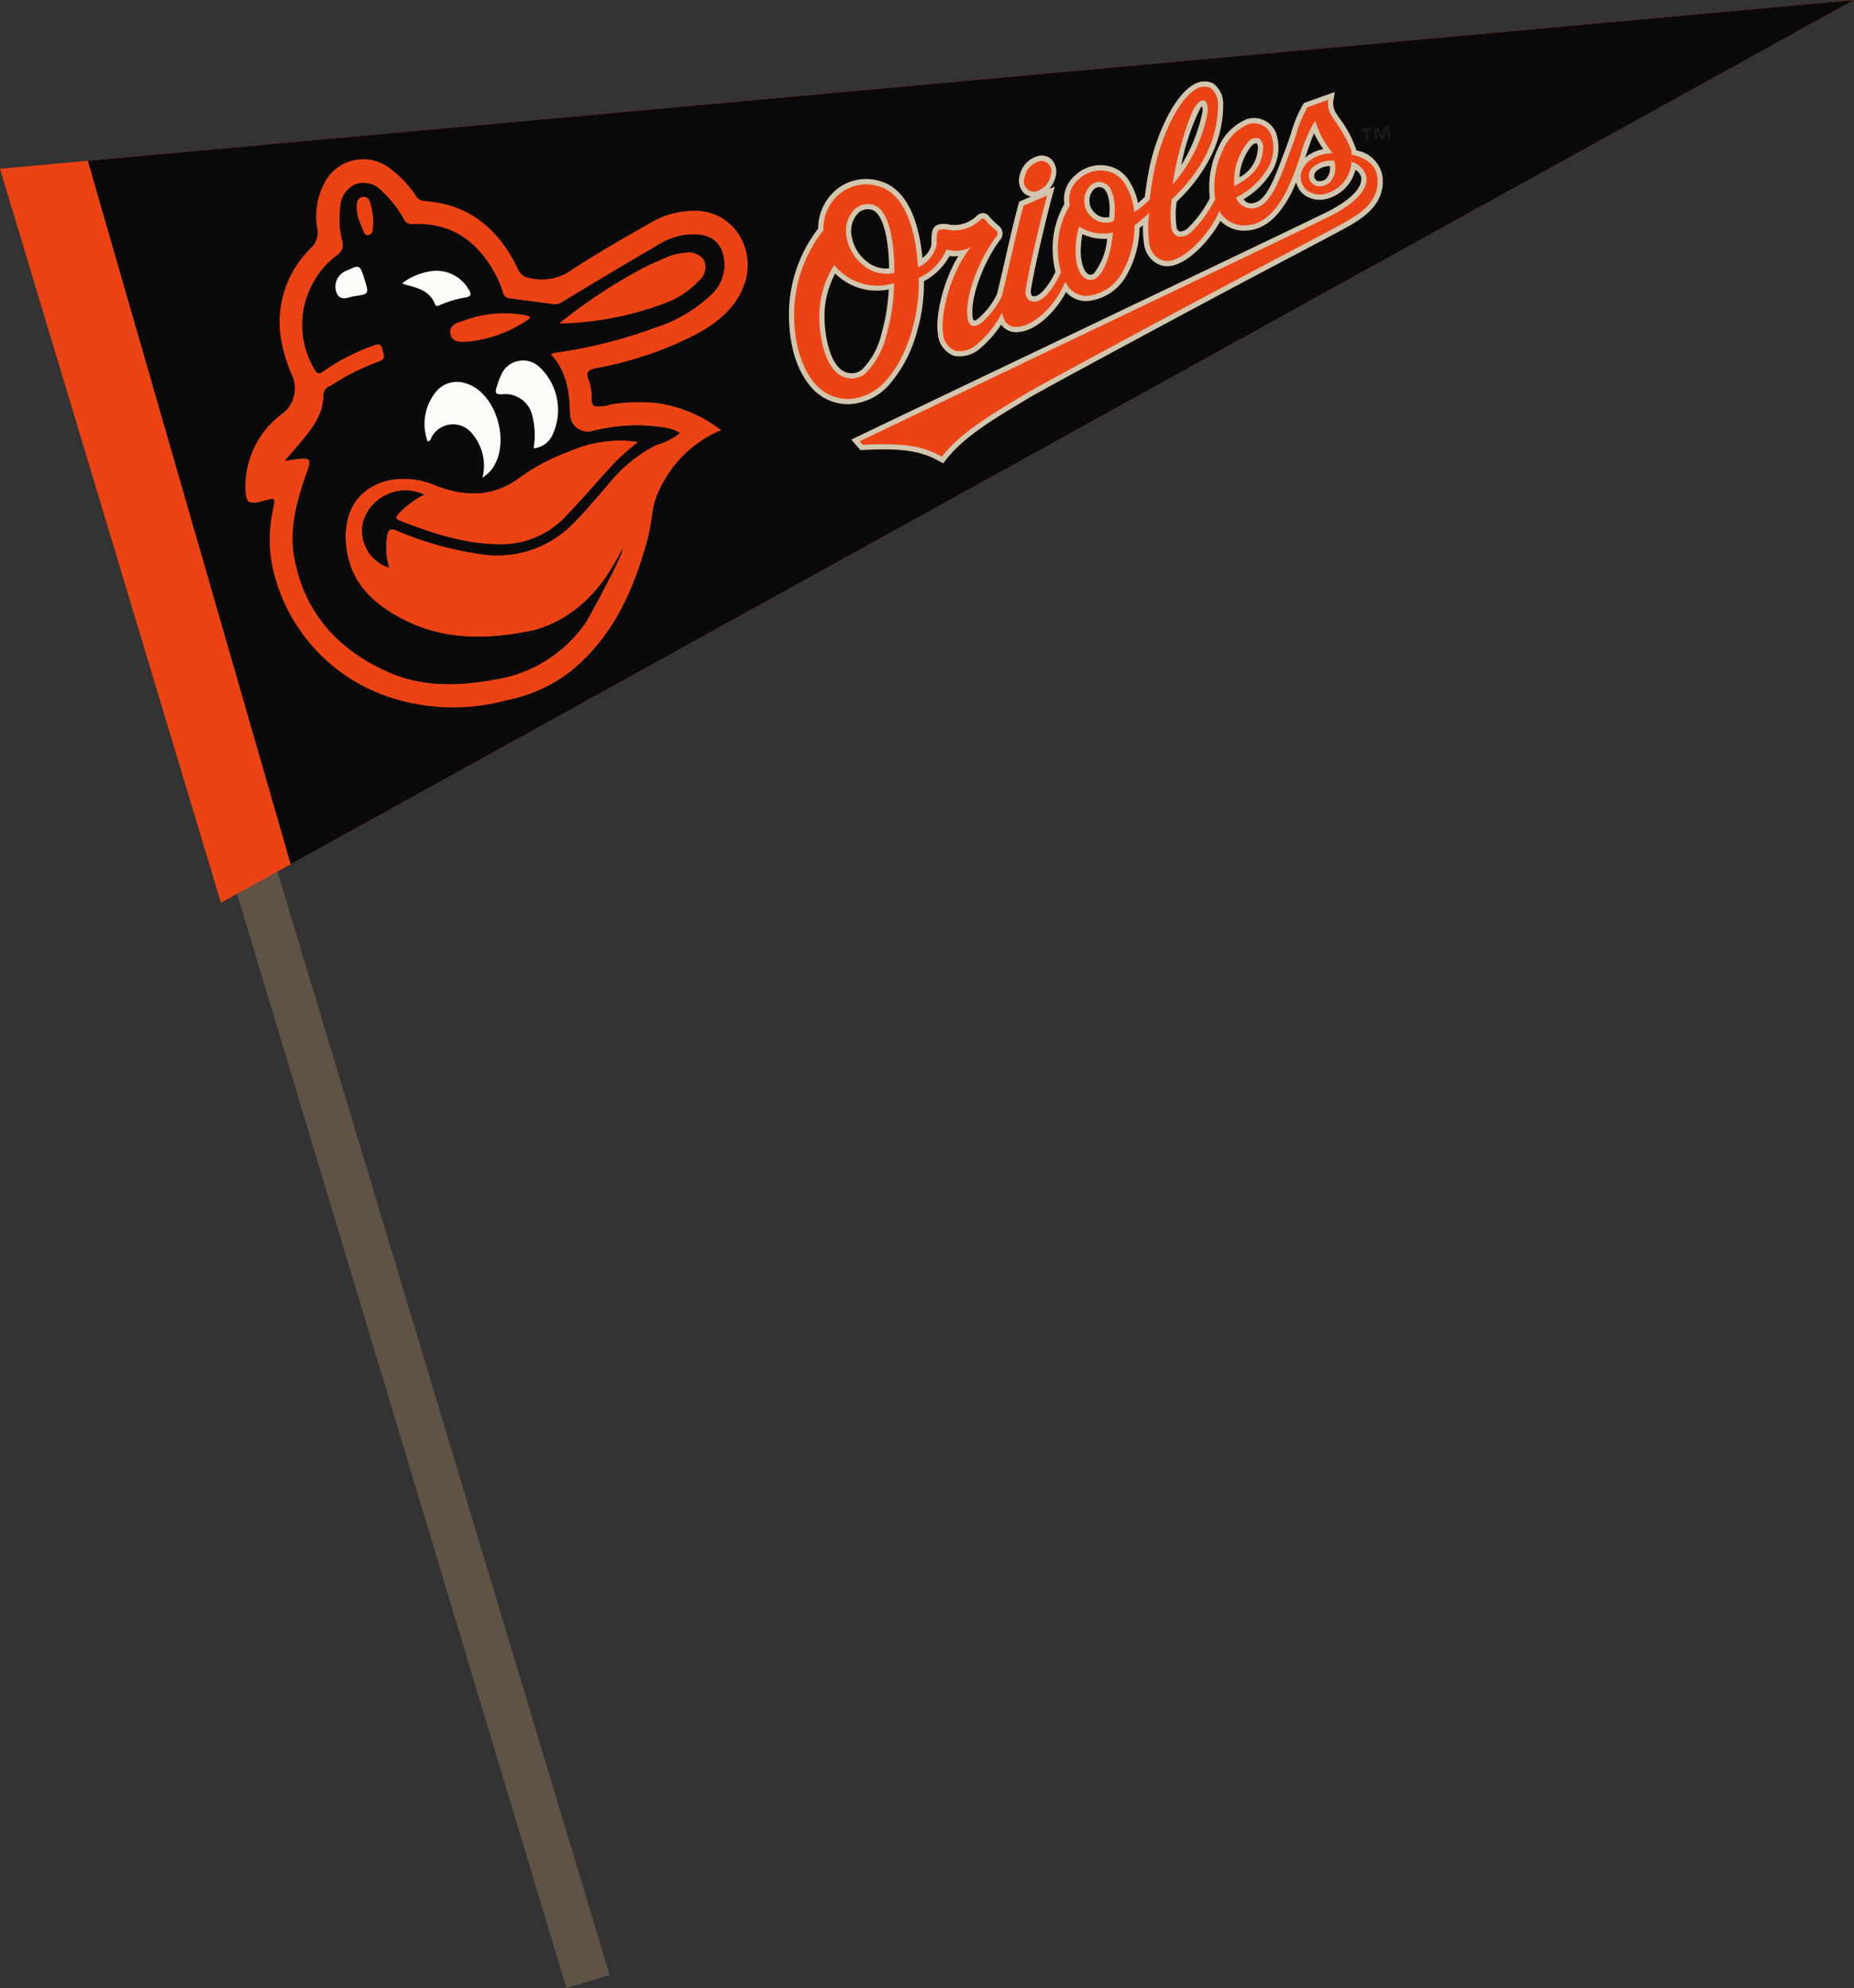 <svg id="Layer_1" data-name="Layer 1" xmlns="http://www.w3.org/2000/svg" viewBox="0 0 187.435 200.936">
  <rect x="0" y="0" width="187.435" height="200.936" fill="#333333" stroke="none"/>
  <defs>
    <style>
      .cls-1 {
        fill: #5f5346;
      }

      .cls-2, .cls-6 {
        fill: #ec4315;
      }

      .cls-3 {
        fill: #0a0a0a;
      }

      .cls-4 {
        fill: #fbfdf9;
      }

      .cls-5 {
        fill: #d2c6ae;
      }

      .cls-5, .cls-6, .cls-7 {
        fill-rule: evenodd;
      }

      .cls-7 {
        fill: #1a1818;
      }
    </style>
  </defs>
  <title>a5e6d33c-4282-45a7-b064-dfaade7acff1</title>
  <g>
    <rect class="cls-1" x="34.85" y="48.76" width="4.563" height="154.8" transform="translate(-34.795 16.061) rotate(-16.756)"/>
    <g>
      <polygon class="cls-2" points="0 17.056 22.336 91.243 187.435 0 0 17.056"/>
      <polygon class="cls-3" points="29.389 87.345 187.435 0 8.88 16.248 29.389 87.345"/>
      <g id="_4nTeGx.tif" data-name="4nTeGx.tif">
        <g>
          <path class="cls-2" d="M72.9,43.477a11.945,11.945,0,0,0-6.355,6.3c-0.677,1.4-.624,3.008-1.019,4.5-1.392,5.245-3.5,10.073-7.862,13.6a15.354,15.354,0,0,1-6.381,2.883A20.612,20.612,0,0,1,40.135,70.7,17.827,17.827,0,0,1,27.5,57.071a14.271,14.271,0,0,1,.14-5.74c0.178-1.019.174-1.03-.826-0.749-1.724.484-2.024,0.314-2-1.516a9.136,9.136,0,0,1,3.567-7.135,3.222,3.222,0,0,0,1.136-4.02,15.623,15.623,0,0,1-1.12-3.734,10.442,10.442,0,0,1,3-9.074,2.106,2.106,0,0,0,.69-1.958,7.134,7.134,0,0,1,.636-4.5,4.411,4.411,0,0,1,6.9-1.466,10.963,10.963,0,0,1,2.405,2.575,1.133,1.133,0,0,0,.944.576c4.615,0.313,7.535,2.966,9.438,6.95a1.384,1.384,0,0,0,1.077.807,5.239,5.239,0,0,0,4.489-.931c2.521-1.638,5.143-3.125,7.754-4.619a8.744,8.744,0,0,1,4.781-1.23c3.971,0.178,6.289,4.45,4.426,8.2-1.136,2.284-3.159,3.608-5.363,4.687a36.685,36.685,0,0,1-9.3,3.02c-0.764.146-1.114,0.425-.741,1.233a5.656,5.656,0,0,1,.229.953c0.145,0.559-.115,1.389.339,1.634a3.36,3.36,0,0,0,1.711-.173,18.85,18.85,0,0,1,4.6-.123A13.64,13.64,0,0,1,72.9,43.477ZM55.648,35.786a4.051,4.051,0,0,1,.478-0.141A48.8,48.8,0,0,0,66.2,33.117a14.587,14.587,0,0,0,5.922-3.556,4.085,4.085,0,0,0,.784-4.378c-0.68-1.259-1.715-1.619-3.648-1.431a7.142,7.142,0,0,0-2.9,1.116c-3.168,1.838-6.3,3.73-9.441,5.62a1.411,1.411,0,0,1-.994.271c-1.426-.207-2.856-0.386-4.285-0.57a0.787,0.787,0,0,1-.79-0.581,10.54,10.54,0,0,0-.783-1.9c-1.781-3.28-4.4-5.228-8.286-5.037a0.945,0.945,0,0,1-.994-0.571,10.84,10.84,0,0,0-2.106-2.7,2.52,2.52,0,0,0-2.761-.758,2.62,2.62,0,0,0-1.511,2.355,8.659,8.659,0,0,0,.2,3.317,1.258,1.258,0,0,1-.464,1.445,8.787,8.787,0,0,0-2.362,11.529c0.264,0.507.46,0.56,0.936,0.21a21.042,21.042,0,0,1,4.956-2.554c0.391-.151.827-0.351,0.983,0.324,0.12,0.521.467,0.993-.393,1.313a22.23,22.23,0,0,0-4.809,2.415,1.054,1.054,0,0,0-.741.837c0.032,1.955-1.066,3.384-2.227,4.782-0.5.6-1.016,1.189-1.672,1.956,0.573-.085.888-0.142,1.205-0.177,1.4-.154,1.5-0.011,1.023,1.324-1,2.8-1.814,5.686-1.274,8.653,1.019,5.6,4.468,9.355,9.59,11.589,3.39,1.479,6.946,1.383,10.523.739a13.694,13.694,0,0,0,9.385-5.86c0.133-.2,3.834-6.96,3.653-7.323-3.162,6.443-7.527,7.926-9.654,8.335-4.287.824-8.494,0.822-12.46-1.215-2.715-1.395-4.99-3.27-5.667-6.508-0.635-3.035.082-6.662,4.25-7.607a8,8,0,0,1,4.706.564c2.925,1.116,5.7,1.176,8.384-.781A20.753,20.753,0,0,1,57.584,45.6a12.6,12.6,0,0,1,6.956-.942,29.327,29.327,0,0,0-2.23,1.945c-1.662,1.763-3.221,3.624-4.9,5.368a8.929,8.929,0,0,1-6.272,3.041c-3.795.121-7.29-1.039-10.749-2.393-0.5-.195-0.368-0.413-0.106-0.707a9.279,9.279,0,0,1,2.584-1.922,4.48,4.48,0,0,0-6.071,2.491,3.892,3.892,0,0,0,2.534,4.882,7.232,7.232,0,0,1-.215-3.124c0.106-.75.345-0.9,1.063-0.6a32.862,32.862,0,0,0,8.011,2.286A10.715,10.715,0,0,0,57.9,52.946c1.26-1.251,2.377-2.62,3.546-3.946a14.687,14.687,0,0,1,4.887-4.025,7.134,7.134,0,0,0,2.395-1.2,4.05,4.05,0,0,0-1.736-.576,17.923,17.923,0,0,0-7.2.4,1.816,1.816,0,0,1-2.182-1.706C57.564,39.707,57.33,37.574,55.648,35.786Z"/>
          <path class="cls-3" d="M55.648,35.786c1.683,1.788,1.916,3.921,1.963,6.108A1.816,1.816,0,0,0,59.793,43.6a17.923,17.923,0,0,1,7.2-.4,4.05,4.05,0,0,1,1.736.576,7.134,7.134,0,0,1-2.395,1.2A14.687,14.687,0,0,0,61.448,49c-1.169,1.326-2.286,2.695-3.546,3.946a10.715,10.715,0,0,1-9.715,2.986,32.862,32.862,0,0,1-8.011-2.286c-0.718-.305-0.957-0.153-1.063.6a7.232,7.232,0,0,0,.215,3.124,3.892,3.892,0,0,1-2.534-4.882,4.48,4.48,0,0,1,6.071-2.491,9.279,9.279,0,0,0-2.584,1.922c-0.262.294-.392,0.512,0.106,0.707,3.46,1.355,6.955,2.515,10.749,2.393a8.929,8.929,0,0,0,6.272-3.041c1.681-1.744,3.24-3.605,4.9-5.368a29.327,29.327,0,0,1,2.23-1.945,12.6,12.6,0,0,0-6.956.942A20.753,20.753,0,0,0,52.477,48.3c-2.686,1.957-5.459,1.9-8.384.781a8,8,0,0,0-4.706-.564c-4.168.945-4.885,4.572-4.25,7.607,0.677,3.238,2.952,5.114,5.667,6.508,3.966,2.037,8.173,2.039,12.46,1.215,2.127-.409,5.149.122,9.654-8.335,0.181,0.363-3.52,7.126-3.653,7.323a13.694,13.694,0,0,1-9.385,5.86c-3.577.644-7.133,0.74-10.523-.739-5.121-2.234-8.57-5.99-9.59-11.589-0.54-2.966.273-5.853,1.274-8.653,0.477-1.335.378-1.478-1.023-1.324-0.317.035-.632,0.092-1.205,0.177,0.656-.766,1.172-1.354,1.672-1.956,1.161-1.4,2.259-2.827,2.227-4.782a1.054,1.054,0,0,1,.741-0.837,22.23,22.23,0,0,1,4.809-2.415c0.86-.32.513-0.792,0.393-1.313-0.155-.675-0.592-0.475-0.983-0.324a21.042,21.042,0,0,0-4.956,2.554c-0.476.35-.672,0.3-0.936-0.21a8.787,8.787,0,0,1,2.362-11.529,1.258,1.258,0,0,0,.464-1.445,8.659,8.659,0,0,1-.2-3.317,2.62,2.62,0,0,1,1.511-2.355,2.52,2.52,0,0,1,2.761.758,10.84,10.84,0,0,1,2.106,2.7,0.945,0.945,0,0,0,.994.571c3.882-.191,6.5,1.757,8.286,5.037a10.54,10.54,0,0,1,.783,1.9,0.787,0.787,0,0,0,.79.581c1.429,0.184,2.859.363,4.285,0.57a1.411,1.411,0,0,0,.994-0.271c3.137-1.89,6.273-3.782,9.441-5.62a7.142,7.142,0,0,1,2.9-1.116c1.933-.187,2.968.172,3.648,1.431a4.085,4.085,0,0,1-.784,4.378A14.587,14.587,0,0,1,66.2,33.117a48.8,48.8,0,0,1-10.074,2.528A4.051,4.051,0,0,0,55.648,35.786ZM56.516,32.7a31.952,31.952,0,0,0,10.747-2.071,8.713,8.713,0,0,0,3.4-2.259,1.775,1.775,0,0,0,.521-2.05,1.849,1.849,0,0,0-1.987-.756,5.526,5.526,0,0,0-1.9.478c-0.805.355-1.619,0.7-2.4,1.109A54.422,54.422,0,0,0,56.516,32.7ZM48.769,48.315c0.329-.277.517-0.409,0.674-0.572,2.349-2.426.91-8.015-2.325-8.987a2.738,2.738,0,0,0-3.094.909,5.142,5.142,0,0,0-.784,4.969,0.5,0.5,0,0,0,.36-0.38,2.46,2.46,0,0,1,4.184-.362A4.958,4.958,0,0,1,48.769,48.315Zm5.173-3a2.354,2.354,0,0,0,1.911-1.344,5.938,5.938,0,0,0-1.28-6.83,2.409,2.409,0,0,0-3.93.8,7.807,7.807,0,0,0-.431,1.2c-0.155.482-.165,0.761,0.542,0.716a2.8,2.8,0,0,1,3.067,2.19A7.963,7.963,0,0,1,53.942,45.317ZM53.609,32.145a0.723,0.723,0,0,0-.17-0.2,3.683,3.683,0,0,0-.474-0.114A11.765,11.765,0,0,0,47,32.367c-0.68.231-1.655,0.434-1.46,1.391,0.19,0.932,1.169.8,1.889,0.763A13.007,13.007,0,0,0,53.609,32.145ZM40.658,28.627a3.1,3.1,0,0,0,.352.154c1.206,0.317,2.431.6,2.956,1.95,0.106,0.271.311,0.205,0.478,0.119a11.207,11.207,0,0,1,2.706-.8c0.411-.094.53-0.252,0.3-0.675A3.772,3.772,0,0,0,43.608,27.4,6.362,6.362,0,0,0,40.658,28.627Zm-3.78-.31c-0.482-1.565-.521-1.587-1.754-0.991a1.733,1.733,0,0,0-1.154,2.107c0.36,1.164,1.256.577,1.888,0.5C37.307,29.743,37.3,29.682,36.879,28.317Zm-0.5-5.855c0.075,0.184.228,0.613,0.425,1.021a0.39,0.39,0,0,0,.464.266,0.443,0.443,0,0,0,.391-0.378,6.254,6.254,0,0,0-.3-3.064,0.625,0.625,0,0,0-.7-0.41,0.694,0.694,0,0,0-.565.6A3.7,3.7,0,0,0,36.38,22.461Z"/>
          <path class="cls-2" d="M56.516,32.7a54.422,54.422,0,0,1,8.386-5.55c0.777-.41,1.591-0.754,2.4-1.109a5.526,5.526,0,0,1,1.9-.478,1.849,1.849,0,0,1,1.987.756,1.775,1.775,0,0,1-.521,2.05,8.713,8.713,0,0,1-3.4,2.259A31.952,31.952,0,0,1,56.516,32.7Z"/>
          <path class="cls-4" d="M48.769,48.315a4.958,4.958,0,0,0-.987-4.423,2.46,2.46,0,0,0-4.184.362,0.5,0.5,0,0,1-.36.38,5.142,5.142,0,0,1,.784-4.969,2.738,2.738,0,0,1,3.094-.909c3.235,0.972,4.674,6.561,2.325,8.987C49.286,47.906,49.1,48.038,48.769,48.315Z"/>
          <path class="cls-4" d="M53.942,45.317a7.963,7.963,0,0,0-.121-3.277,2.8,2.8,0,0,0-3.067-2.19c-0.707.046-.7-0.233-0.542-0.716a7.807,7.807,0,0,1,.431-1.2,2.409,2.409,0,0,1,3.93-.8,5.938,5.938,0,0,1,1.28,6.83A2.354,2.354,0,0,1,53.942,45.317Z"/>
          <path class="cls-2" d="M53.609,32.145a13.007,13.007,0,0,1-6.184,2.376c-0.72.035-1.7,0.169-1.889-.763-0.195-.957.78-1.16,1.46-1.391a11.765,11.765,0,0,1,5.969-.534,3.683,3.683,0,0,1,.474.114A0.723,0.723,0,0,1,53.609,32.145Z"/>
          <path class="cls-4" d="M40.658,28.627a6.362,6.362,0,0,1,2.95-1.223,3.772,3.772,0,0,1,3.843,1.968c0.23,0.424.111,0.581-.3,0.675a11.207,11.207,0,0,0-2.706.8c-0.167.086-.373,0.152-0.478-0.119-0.525-1.347-1.751-1.633-2.956-1.95A3.1,3.1,0,0,1,40.658,28.627Z"/>
          <path class="cls-4" d="M36.879,28.317c0.42,1.365.428,1.427-1.02,1.612-0.632.081-1.528,0.668-1.888-.5a1.733,1.733,0,0,1,1.154-2.107C36.358,26.73,36.4,26.752,36.879,28.317Z"/>
          <path class="cls-2" d="M36.38,22.461a3.7,3.7,0,0,1-.286-1.962,0.694,0.694,0,0,1,.565-0.6,0.625,0.625,0,0,1,.7.41,6.254,6.254,0,0,1,.3,3.064,0.443,0.443,0,0,1-.391.378,0.39,0.39,0,0,1-.464-0.266C36.609,23.074,36.455,22.646,36.38,22.461Z"/>
        </g>
      </g>
      <g>
        <path class="cls-5" d="M137.135,15.207a11.157,11.157,0,0,0-1.748-3.3c-0.165-.246-0.294-0.441-0.369-0.565a1.75,1.75,0,0,1-.211-1.173l0.139-.874-0.832.3L132,10.35l-0.156.056-0.1.135a12.47,12.47,0,0,0-1.256,3.038c-0.285.886-.784,2.184-1.185,3.226l-0.011.028c-0.984,2.561-1.7,3.565-2.637,3.7a0.89,0.89,0,0,1-.931-0.4,8,8,0,0,0,2.745-2.626,4.643,4.643,0,0,0,.55-4.029,2.4,2.4,0,0,0-3.017-1.422,5.5,5.5,0,0,0-2.876,2.955,9.209,9.209,0,0,0-.815,5.011,11.54,11.54,0,0,1-2.167,2.98,1.294,1.294,0,0,1-.861.4,0.525,0.525,0,0,1-.332-0.452,8.266,8.266,0,0,1,.017-2.577,16.374,16.374,0,0,0,3.545-4.761,11.536,11.536,0,0,0,1.144-4.928,2.553,2.553,0,0,0-1.011-2.255,2.02,2.02,0,0,0-1.824.036c-2.264,1.136-4.078,5.715-4.641,8.6-0.2,1.031-.335,1.869-0.452,2.847-0.231.222-.469,0.438-0.677,0.614a6.478,6.478,0,0,0-.815-2.1,3.281,3.281,0,0,0-2.192-1.65,3.715,3.715,0,0,0-3.334.933,3.178,3.178,0,0,0-1.11,2.92,9.026,9.026,0,0,0-1.186,4.453,10.206,10.206,0,0,0,.287,2.382c-0.434.967-1.326,2.283-1.942,2.437a0.581,0.581,0,0,1-.431,0,0.759,0.759,0,0,1-.1-0.6c0.213-1.57,1.4-6.722,2.13-9.423l0.274-1.014-0.546.219a2.8,2.8,0,0,0,.654-1.322,1.825,1.825,0,0,0-.381-1.592,1.424,1.424,0,0,0-1.224-.443,2.6,2.6,0,0,0-2.075,2.117,1.824,1.824,0,0,0,.381,1.591,1.379,1.379,0,0,0,.8.431c-0.427.185-.839,0.363-0.964,0.414l-0.234.1-0.07.244c-0.38,1.329-.868,3.457-1.34,5.515-0.315,1.376-.613,2.676-0.851,3.611a7.5,7.5,0,0,1-1.972,2.511,0.563,0.563,0,0,1-.348.144,0.742,0.742,0,0,1-.138-0.452c-0.228-2.319,1.485-6.067,2.815-7.735a1,1,0,0,0-.134-1.374,8.412,8.412,0,0,1-1.026-.988,0.75,0.75,0,0,0-.555-0.313,0.942,0.942,0,0,0-.725.32,3.23,3.23,0,0,1-2.948.793c-0.936-.114-1.409.15-1.534,0.856a6.833,6.833,0,0,0-.054.832c-0.006.182-.011,0.354-0.02,0.467a2.16,2.16,0,0,1-.888,1.254c-0.551-5.652-2.684-7.371-4.423-7.8a4.769,4.769,0,0,0-4.172.812A5.127,5.127,0,0,0,82.713,23.1a14.291,14.291,0,0,0-2.952,8.993c0.064,3.108.9,5.613,2.43,7.245a4.9,4.9,0,0,0,3.637,1.513,5.729,5.729,0,0,0,4.089-1.993,13.309,13.309,0,0,0,2.728-5.129,17.471,17.471,0,0,0,.763-5.309,6.264,6.264,0,0,0,2.581-2.541,2.771,2.771,0,0,0,.9-0.007c-1.631,2.69-2.333,6.217-2.076,7.817a2.564,2.564,0,0,0,1.645,2.281,3.114,3.114,0,0,0,2.547-.682,11.449,11.449,0,0,0,2.208-2.474,1.881,1.881,0,0,0,1.881.728c1.6-.164,3.53-1.865,4.68-4.022a2.735,2.735,0,0,0,2.142.912,5.057,5.057,0,0,0,4.013-2.67,10,10,0,0,0,1.278-4.716c0.093-.074.214-0.169,0.349-0.28a11.194,11.194,0,0,0,.127,2.056,2.739,2.739,0,0,0,.967,1.613,2.207,2.207,0,0,0,1.709.445c1.707-.244,3.906-2.49,5.021-4.563a3.3,3.3,0,0,0,2.695.982c1.712-.1,3.155-1.295,4.413-3.668,0.193-.365.376-0.77,0.55-1.2a2.33,2.33,0,0,0,.747,1.213,2.659,2.659,0,0,0,2.207.485,4.015,4.015,0,0,0,3.038-2.968,1.208,1.208,0,0,1,.591.82c0.064,0.94-.844,1.753-1.533,2.283a14.612,14.612,0,0,1-2.309,1.345c-2.031,1-16.028,7.683-28.378,13.579-9.011,4.3-16.794,8.018-18.718,8.948l-0.621.3,0.457,0.517,0.313,0.356L87,45.495l0.252-.012c3.941-.2,5.815.08,7.711,1.132l0.392,0.217,0.275-.353c1.774-2.28,4.681-4.028,7.492-5.718l1-.6c1.089-.662,15.6-8.5,24.275-13.075,4.221-2.223,7.555-3.978,8.181-4.35,1.722-1.02,3.449-2.4,3.195-4.86a3.179,3.179,0,0,0-2.639-2.667h0Zm-50.311,6.27a1.4,1.4,0,0,1,1.354-.253c1,0.3,1.688,2.7,1.705,5.9a3.041,3.041,0,0,1-2.261-.706,4.11,4.11,0,0,1-1.542-2.688,2.581,2.581,0,0,1,.744-2.255h0Zm2.289,12.258a7.563,7.563,0,0,1-1.873,3.522,1.558,1.558,0,0,1-1.366.447c-1.91-.2-2.559-3.765-2.519-5.963a9.12,9.12,0,0,1,1.084-4.093,5.983,5.983,0,0,0,5.41,1.606,19.966,19.966,0,0,1-.736,4.481h0Zm21.035-13.308a1.608,1.608,0,0,1,.531-1.365,0.752,0.752,0,0,1,.832-0.046c0.463,0.26.8,1.406,0.622,2.925a1.5,1.5,0,0,1-1.43-.421,1.552,1.552,0,0,1-.555-1.093h0Zm0.429,7.215a0.581,0.581,0,0,1-.361.126c-0.725-.076-1.035-1.688-0.938-2.809l0.019-.234a9.633,9.633,0,0,1,.125-1.061,5.269,5.269,0,0,0,2.5.469,6.388,6.388,0,0,1-1.345,3.509h0Zm10.775-16.7a1.714,1.714,0,0,1,.194-0.2,1.972,1.972,0,0,1-.019.766,16.823,16.823,0,0,1-2.1,5.187,22.3,22.3,0,0,1,1.923-5.754h0Zm5.227,3.738a0.845,0.845,0,0,1,.452-0.215,0.822,0.822,0,0,1,.123.669,3.422,3.422,0,0,1-1.851,2.783,5.571,5.571,0,0,1,1.276-3.237h0Zm5.485,0.913c0.257-.75.518-1.517,0.781-2.119a12.787,12.787,0,0,0,.932,1.6,3.89,3.89,0,0,0-1.828.86c0.023-.068.049-0.142,0.049-0.142l0.066-.2h0Zm2.117,2.337a0.889,0.889,0,0,1-.72.379,0.509,0.509,0,0,1-.533-0.26,0.656,0.656,0,0,1,.13-0.737,2.021,2.021,0,0,1,1.389-.522,1.561,1.561,0,0,1-.266,1.139h0Z"/>
        <path class="cls-6" d="M83.24,23.276a13.792,13.792,0,0,0-2.956,8.8c0.062,2.975.854,5.363,2.289,6.9a4.391,4.391,0,0,0,3.238,1.347A5.231,5.231,0,0,0,89.534,38.5c2.337-2.513,3.51-7.146,3.338-10.409a5.3,5.3,0,0,0,2.8-2.871A3.466,3.466,0,0,0,98.135,25c-2.153,2.644-3.065,6.953-2.8,8.6A2.011,2.011,0,0,0,96.6,35.46a2.606,2.606,0,0,0,2.079-.58,10.506,10.506,0,0,0,2.625-3.267c0.3,1.5,1.18,1.462,1.744,1.4,1.491-.153,3.623-2.048,4.653-4.555a2.308,2.308,0,0,0,2.208,1.442,4.507,4.507,0,0,0,3.566-2.393,9.623,9.623,0,0,0,1.224-4.731s0.9-.685,1.5-1.273a10.822,10.822,0,0,0,0,3.213,2.207,2.207,0,0,0,.78,1.3,1.672,1.672,0,0,0,1.308.336c1.667-.238,4.095-2.836,4.987-5.035a2.828,2.828,0,0,0,2.775,1.45c1.545-.086,2.824-1.209,3.98-3.39a28.019,28.019,0,0,0,1.472-3.765A12.808,12.808,0,0,1,132.97,12.2a9.187,9.187,0,0,0,1.758,3.281c-2.494.094-3.264,1.647-3.234,2.45a1.862,1.862,0,0,0,.625,1.3,2.146,2.146,0,0,0,1.758.381,3.52,3.52,0,0,0,2.753-3.25,2.044,2.044,0,0,1,1.517,1.577c0.081,1.19-.952,2.13-1.736,2.733a14.978,14.978,0,0,1-2.4,1.4c-2.033,1-16.032,7.685-28.384,13.582C96.69,39.926,88.839,43.674,86.916,44.6l0.314,0.355c4.2-.208,6.092.143,7.99,1.2,2.054-2.64,5.582-4.592,8.631-6.446,1.164-.707,15.751-8.587,24.3-13.09,4.214-2.22,7.543-3.973,8.158-4.337,1.659-.983,3.164-2.192,2.941-4.357-0.144-1.4-1.429-2.049-2.61-2.3,0.1-.739-1.157-2.628-1.692-3.429-0.168-.252-0.3-0.451-0.383-0.586a2.262,2.262,0,0,1-.278-1.525l-2.112.759a13.26,13.26,0,0,0-1.186,2.9c-0.293.907-.79,2.2-1.206,3.281-0.941,2.447-1.742,3.84-3.049,4.032a1.706,1.706,0,0,1-1.775-1.086,7.753,7.753,0,0,0,3.065-2.73,4.115,4.115,0,0,0,.51-3.56,1.886,1.886,0,0,0-2.348-1.127,5.006,5.006,0,0,0-2.586,2.687,8.435,8.435,0,0,0-.742,4.879,12.636,12.636,0,0,1-2.392,3.3,1.6,1.6,0,0,1-1.378.476,1.04,1.04,0,0,1-.644-0.811,9.132,9.132,0,0,1,.025-2.948c3.313-3.115,4.658-6.376,4.666-9.446a2.074,2.074,0,0,0-.781-1.82,1.56,1.56,0,0,0-1.3.069C119,9.974,117.25,14.358,116.7,17.176c-0.231,1.184-.36,2.059-0.468,2.992a8.672,8.672,0,0,1-1.566,1.278,6.215,6.215,0,0,0-.877-2.749,2.77,2.77,0,0,0-1.867-1.4,3.218,3.218,0,0,0-2.863.822,2.659,2.659,0,0,0-.9,2.631,8.433,8.433,0,0,0-1.216,4.335,9.263,9.263,0,0,0,.318,2.429c-0.347.845-1.4,2.665-2.369,2.909a0.961,0.961,0,0,1-.934-0.139,1.187,1.187,0,0,1-.246-1.031c0.218-1.61,1.414-6.791,2.144-9.489-0.278.112-2.075,0.9-2.379,1.022-0.637,2.225-1.608,6.848-2.2,9.157A8,8,0,0,1,99.122,32.7c-0.5.365-1.2,0.461-1.316-.679-0.25-2.538,1.556-6.393,2.927-8.112a0.472,0.472,0,0,0-.055-0.642,8.869,8.869,0,0,1-1.114-1.08,0.239,0.239,0,0,0-.171-0.1,0.445,0.445,0,0,0-.316.164,3.748,3.748,0,0,1-3.386.946c-0.861-.1-0.909.166-0.955,0.428s-0.042.928-.067,1.248a3.416,3.416,0,0,1-1.86,2.149c-0.3-4.823-1.771-7.653-4.1-8.229a4.243,4.243,0,0,0-3.724.716,4.609,4.609,0,0,0-1.746,3.774h0Zm21.377-3.9a2.081,2.081,0,0,0,1.614-1.691,1.044,1.044,0,0,0-1.037-1.419,2.083,2.083,0,0,0-1.614,1.692,1.044,1.044,0,0,0,1.037,1.418h0ZM120.953,10.6c0.928-1.093,1.3-.038,1.086,1.011a15.154,15.154,0,0,1-3.47,7.013c0.233-2.3,1.632-7.14,2.384-8.024h0ZM84.343,26.787a5.629,5.629,0,0,0,6.04,1.837,19.864,19.864,0,0,1-.769,5.261,8.273,8.273,0,0,1-2.041,3.776,2.066,2.066,0,0,1-1.754.564c-2.284-.24-3.033-3.97-2.987-6.493a9.576,9.576,0,0,1,1.511-4.944h0Zm6.062,0.8a3.657,3.657,0,0,1-3.106-.756,4.648,4.648,0,0,1-1.739-3.045,3.1,3.1,0,0,1,.931-2.712,1.926,1.926,0,0,1,1.838-.35c1.63,0.49,2.115,4.032,2.076,6.864h0ZM112.52,23.5c-0.151,1.8-.745,3.841-1.614,4.548a1.091,1.091,0,0,1-.746.241c-1.2-.127-1.511-2.135-1.4-3.375a7.219,7.219,0,0,1,.34-2.017,4.48,4.48,0,0,0,3.424.6h0Zm0.087-1.175a1.982,1.982,0,0,1-2.241-.4,2.072,2.072,0,0,1-.741-1.458,2.117,2.117,0,0,1,.738-1.82,1.273,1.273,0,0,1,1.4-.084c0.819,0.46,1.105,2.1.841,3.766h0Zm12.186-3.51a6.141,6.141,0,0,1,1.457-4.547,0.99,0.99,0,0,1,1.062-.25,1.162,1.162,0,0,1,.364,1.15c-0.117,1.591-.994,2.642-2.882,3.647h0Zm10.081-2.567a2.22,2.22,0,0,1-.276,1.992,1.406,1.406,0,0,1-1.085.585,1.079,1.079,0,0,1-.855-1.855,2.844,2.844,0,0,1,2.216-.722h0Z"/>
        <path class="cls-7" d="M138.659,13.146l-0.4.041,0.111,1.081-0.269.028-0.111-1.081-0.4.041-0.024-.234,1.061-.109,0.024,0.234h0Zm1.912,0.9-0.269.028-0.108-1.046h-0.006l-0.274,1.085-0.259.027-0.476-1.008h-0.006l0.108,1.046-0.269.028-0.135-1.315,0.466-.048,0.394,0.828h0.007l0.23-.892,0.463-.048,0.135,1.315h0Z"/>
      </g>
    </g>
  </g>
</svg>
